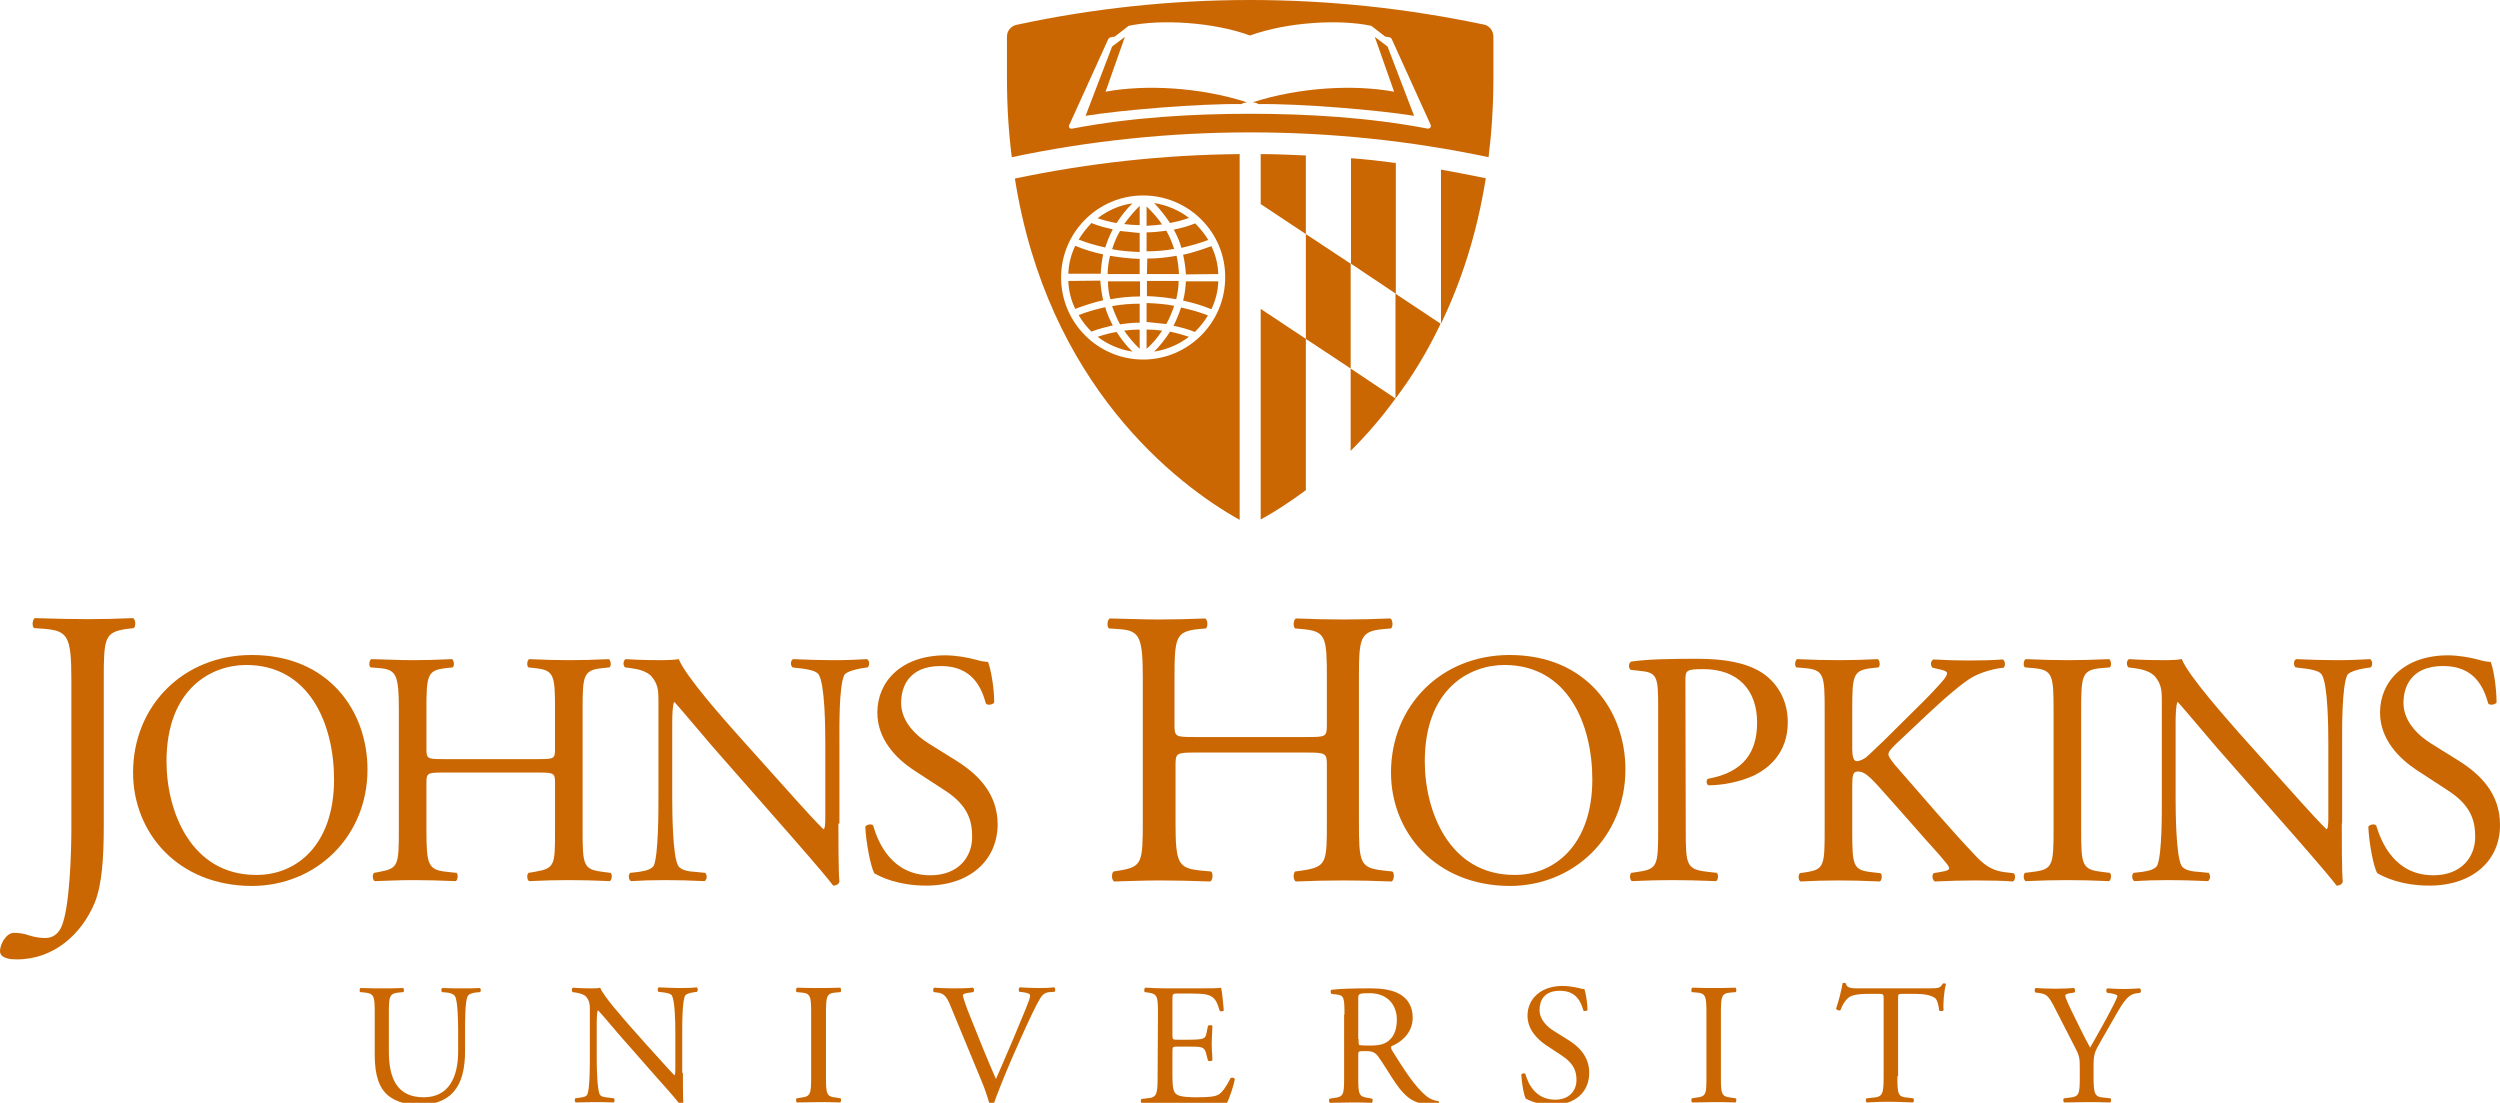 <?xml version="1.0" encoding="utf-8"?>
<!-- Generator: Adobe Illustrator 27.8.1, SVG Export Plug-In . SVG Version: 6.00 Build 0)  -->
<svg version="1.1" id="Layer_1" xmlns="http://www.w3.org/2000/svg" xmlns:xlink="http://www.w3.org/1999/xlink" x="0px" y="0px"
	 viewBox="0 0 725.2 319.9" style="enable-background:new 0 0 725.2 319.9;" xml:space="preserve">
<style type="text/css">
	.st0{fill:#CA6703;}
	.st1{fill-rule:evenodd;clip-rule:evenodd;fill:#CA6703;}
	.st2{clip-path:url(#SVGID_00000099630429419707768990000010805720695059465405_);fill:#CA6703;}
</style>
<g>
	<path class="st0" d="M132.9,299.3c0-3.1-0.1-8.8-0.9-10.3c-0.4-0.6-1.3-1-2.5-1.1l-1.3-0.1c-0.3-0.4-0.2-1,0.1-1.2
		c1.9,0.1,3.8,0.1,5.7,0.1c2.1,0,3.4,0,5.2-0.1c0.4,0.3,0.3,0.9,0.1,1.2l-1.2,0.1c-1.2,0.1-2.2,0.5-2.5,1.2
		c-0.7,1.6-0.7,7.4-0.7,10.2v5.7c0,4.3-0.7,8.9-3.5,11.9c-2.1,2.4-5.8,3.6-9.5,3.6c-3.4,0-6.9-0.7-9.3-2.7
		c-2.6-2.2-3.9-5.8-3.9-11.8v-11.8c0-5.2-0.1-6-3-6.3l-1.2-0.1c-0.3-0.2-0.2-1.1,0.1-1.2c2.5,0.1,4.2,0.1,6.2,0.1
		c2.1,0,3.7,0,6.1-0.1c0.3,0.1,0.4,1,0.1,1.2l-1.2,0.1c-2.9,0.3-3,1.1-3,6.3V305c0,8,2.5,13.3,10.1,13.3c7.2,0,10-5.7,10-13.3V299.3
		L132.9,299.3z"/>
	<path class="st0" d="M198.1,311.2c0,1.5,0,7.4,0.1,8.7c-0.1,0.3-0.4,0.6-0.9,0.6c-0.6-0.9-2-2.6-6.4-7.5l-11.6-13.2
		c-1.3-1.5-4.7-5.6-5.8-6.7h-0.1c-0.2,0.6-0.3,1.8-0.3,3.2v10.9c0,2.4,0.1,8.8,0.9,10.3c0.3,0.6,1.3,0.8,2.6,0.9l1.5,0.2
		c0.3,0.4,0.2,1-0.1,1.2c-2.2-0.1-4-0.1-5.8-0.1c-2.1,0-3.4,0.1-5.2,0.1c-0.3-0.3-0.4-0.9-0.1-1.2l1.3-0.2c1.2-0.1,2-0.4,2.2-1
		c0.7-1.8,0.7-7.9,0.7-10.3v-14.4c0-1.4-0.1-2.4-1.1-3.6c-0.7-0.7-1.9-1-3.1-1.2l-0.8-0.1c-0.3-0.3-0.3-1.1,0.1-1.3
		c2.1,0.2,4.8,0.2,5.6,0.2s1.7,0,2.3-0.2c1,2.6,6.9,9.1,8.5,11l4.8,5.4c3.5,3.8,5.9,6.6,8.2,9h0.1c0.2-0.2,0.2-1.1,0.2-2.1v-10.7
		c0-2.3-0.1-8.8-1-10.3c-0.3-0.5-1.1-0.8-3.1-1l-0.8-0.1c-0.3-0.3-0.3-1.1,0.1-1.3c2.3,0.1,4,0.2,5.9,0.2c2.1,0,3.4,0,5.1-0.2
		c0.4,0.3,0.4,1,0.1,1.3l-0.7,0.1c-1.6,0.2-2.6,0.6-2.8,1.1c-0.8,1.8-0.8,8-0.8,10.3v12L198.1,311.2L198.1,311.2z"/>
	<path class="st0" d="M235.3,294.3c0-5.3-0.1-6.2-3-6.4l-1.2-0.1c-0.3-0.2-0.2-1.1,0.1-1.3c2.5,0.1,4.2,0.1,6.3,0.1
		c2,0,3.7,0,6.2-0.1c0.3,0.1,0.4,1.1,0.1,1.3l-1.2,0.1c-2.9,0.2-3,1.1-3,6.4v17.8c0,5.3,0.1,6,3,6.3l1.2,0.2
		c0.3,0.2,0.2,1.1-0.1,1.2c-2.5-0.1-4.2-0.1-6.2-0.1c-2.1,0-3.8,0.1-6.3,0.1c-0.3-0.1-0.4-0.9-0.1-1.2l1.2-0.2c2.9-0.3,3-1.1,3-6.3
		V294.3z"/>
	<path class="st0" d="M275.8,292c-1.1-2.8-1.9-3.9-4-4.1l-0.9-0.1c-0.3-0.3-0.3-1,0.1-1.3c1.4,0.1,3,0.2,5.2,0.2s3.9,0,6-0.2
		c0.4,0.2,0.5,1,0.1,1.3l-0.7,0.1c-1.9,0.2-2.3,0.5-2.3,0.9c0.1,0.5,0.9,3.2,2.5,7c2.3,5.8,4.6,11.5,7.1,17.2
		c1.5-3.3,3.6-8.4,4.8-11.1c1.4-3.4,3.8-9,4.6-11.2c0.4-1,0.5-1.6,0.5-2c0-0.3-0.5-0.7-2.2-0.9l-0.9-0.1c-0.3-0.3-0.2-1.1,0.1-1.3
		c1.4,0.1,3.3,0.2,5.2,0.2c1.7,0,3.2,0,4.8-0.2c0.4,0.2,0.4,1,0.1,1.3l-1.5,0.1c-1.2,0.1-2,0.7-2.6,1.7c-1.4,2.3-3.3,6.4-5.6,11.5
		l-2.7,6.1c-2,4.6-4.3,10.4-5.2,13c-0.1,0.1-0.3,0.1-0.5,0.1c-0.3,0-0.5,0-0.8-0.1c-0.6-2.1-1.4-4.5-2.3-6.6L275.8,292z"/>
	<path class="st0" d="M335.9,294.2c0-5.2-0.1-5.9-3-6.3l-0.8-0.1c-0.3-0.2-0.2-1.1,0.1-1.3c2.1,0.1,3.8,0.2,5.9,0.2h9.4
		c3.2,0,6.1,0,6.7-0.2c0.3,0.9,0.6,4.4,0.8,6.6c-0.2,0.3-1,0.4-1.2,0.1c-0.7-2.3-1.2-4.1-3.8-4.7c-1-0.2-2.6-0.3-4.8-0.3h-3.6
		c-1.5,0-1.5,0.1-1.5,2v10c0,1.4,0.1,1.4,1.6,1.4h2.9c2.1,0,3.6-0.1,4.2-0.3c0.6-0.2,1-0.5,1.2-1.7l0.4-2c0.2-0.3,1.1-0.3,1.3,0
		c0,1.2-0.2,3.2-0.2,5.1c0,1.8,0.2,3.7,0.2,4.8c-0.2,0.4-1.1,0.4-1.3,0.1l-0.5-1.9c-0.2-0.9-0.5-1.6-1.5-1.9
		c-0.7-0.2-1.9-0.2-3.8-0.2h-2.9c-1.5,0-1.6,0-1.6,1.4v7c0,2.6,0.1,4.3,0.9,5.2c0.6,0.6,1.7,1.1,6.1,1.1c3.8,0,5.3-0.2,6.4-0.8
		c0.9-0.5,2.2-2.2,3.5-4.8c0.4-0.2,1.1-0.1,1.2,0.4c-0.3,1.7-1.6,5.6-2.3,6.9c-4.5-0.1-8.9-0.1-13.4-0.1H338c-2.1,0-3.8,0.1-6.8,0.1
		c-0.3-0.1-0.4-0.9-0.1-1.2l1.6-0.2c2.8-0.2,3.1-1,3.1-6.2L335.9,294.2L335.9,294.2z"/>
	<path class="st0" d="M390,294.3c0-4.7-0.1-5.6-2.2-5.8l-1.6-0.2c-0.3-0.3-0.3-1.1,0.1-1.2c2.8-0.3,6.2-0.4,11.1-0.4
		c3.1,0,6,0.3,8.3,1.5c2.4,1.2,4.1,3.5,4.1,7c0,4.7-3.7,7.3-6.2,8.3c-0.2,0.3,0,0.8,0.2,1.2c4,6.4,6.6,10.4,10,13.3
		c0.9,0.7,2.1,1.3,3.4,1.4c0.3,0.1,0.3,0.5,0,0.7c-0.4,0.1-1.2,0.2-2.2,0.2c-4.2,0-6.8-1.2-10.3-6.3c-1.3-1.9-3.3-5.3-4.9-7.5
		c-0.8-1.1-1.6-1.6-3.5-1.6c-2.3,0-2.3,0-2.3,1.1v6.3c0,5.2,0.1,5.8,3,6.2l1,0.2c0.3,0.2,0.2,1.1-0.1,1.2c-2.2-0.1-3.9-0.1-5.9-0.1
		c-2.1,0-3.9,0.1-6.2,0.1c-0.3-0.1-0.4-0.9-0.1-1.2l1.2-0.2c2.9-0.3,3-1,3-6.2v-18H390z M394.1,301.4c0,0.9,0,1.4,0.1,1.7
		c0.2,0.1,0.9,0.2,3.4,0.2c1.8,0,3.7-0.2,5.1-1.3c1.3-1,2.5-2.8,2.5-6.2c0-4-2.4-7.7-8-7.7c-3.1,0-3.2,0.2-3.2,1.6v11.7L394.1,301.4
		L394.1,301.4z"/>
	<path class="st0" d="M450.4,320.5c-4.2,0-6.8-1.3-7.8-1.8c-0.6-1.1-1.2-4.6-1.3-7c0.3-0.4,1-0.5,1.2-0.1c0.7,2.5,2.8,7.4,8.6,7.4
		c4.2,0,6.2-2.7,6.2-5.7c0-2.2-0.5-4.6-4.1-7l-4.7-3.1c-2.5-1.7-5.4-4.5-5.4-8.6c0-4.7,3.7-8.6,10.2-8.6c1.5,0,3.3,0.3,4.6,0.6
		c0.6,0.2,1.3,0.3,1.7,0.3c0.4,1.2,0.9,4,0.9,6.1c-0.2,0.3-1,0.4-1.2,0.1c-0.7-2.4-2-5.7-6.8-5.7c-4.9,0-5.9,3.2-5.9,5.6
		c0,2.9,2.4,5,4.2,6.1l4,2.5c3.1,1.9,6.2,4.8,6.2,9.6C461,316.8,456.9,320.5,450.4,320.5"/>
	<path class="st0" d="M495,294.3c0-5.3-0.1-6.2-3-6.4l-1.2-0.1c-0.3-0.2-0.2-1.1,0.1-1.3c2.5,0.1,4.2,0.1,6.3,0.1c2,0,3.7,0,6.2-0.1
		c0.3,0.1,0.4,1.1,0.1,1.3l-1.3,0.1c-2.9,0.2-3,1.1-3,6.4v17.8c0,5.3,0.1,6,3,6.3l1.3,0.2c0.3,0.2,0.2,1.1-0.1,1.2
		c-2.5-0.1-4.2-0.1-6.2-0.1c-2.1,0-3.8,0.1-6.3,0.1c-0.3-0.1-0.4-0.9-0.1-1.2l1.2-0.2c3-0.3,3-1.1,3-6.3V294.3z"/>
	<path class="st0" d="M550.4,312.2c0,5.2,0.1,6,3,6.2l1.6,0.2c0.3,0.2,0.2,1.1-0.1,1.2c-2.8-0.1-4.5-0.2-6.5-0.2s-3.7,0-6.9,0.2
		c-0.3-0.2-0.4-1,0-1.2l1.8-0.2c2.8-0.2,3.1-1,3.1-6.2v-22.3c0-1.5,0-1.6-1.5-1.6h-2.7c-2.1,0-4.9,0.1-6.1,1.2
		c-1.2,1.1-1.7,2.2-2.2,3.5c-0.4,0.3-1.1,0-1.3-0.4c0.8-2.3,1.6-5.5,1.9-7.4c0.2-0.1,0.8-0.1,0.9,0c0.3,1.6,2,1.5,4.2,1.5h20.1
		c2.7,0,3.1-0.1,3.9-1.4c0.3-0.1,0.8,0,0.9,0.1c-0.6,2-0.9,6.1-0.7,7.6c-0.2,0.4-1,0.4-1.3,0.1c-0.1-1.2-0.5-3.1-1.2-3.6
		c-1.2-0.8-3-1.2-5.8-1.2H552c-1.5,0-1.4,0-1.4,1.7v22.2L550.4,312.2L550.4,312.2z"/>
	<path class="st0" d="M607.3,312.1c0,5.3,0.3,6.1,3,6.3l1.9,0.2c0.3,0.3,0.2,1.1-0.1,1.2c-3.1-0.1-4.8-0.1-6.8-0.1
		c-2.1,0-3.9,0.1-6.5,0.1c-0.3-0.1-0.4-0.9-0.1-1.2l1.6-0.2c2.9-0.3,3-1,3-6.3v-2.5c0-2.7-0.1-3.4-1.6-6.2l-5.9-11.5
		c-1.7-3.3-2.4-3.5-4-3.8l-1.4-0.2c-0.3-0.4-0.2-1.1,0.1-1.3c1.6,0.1,3.4,0.2,5.8,0.2c2.3,0,4.1-0.1,5.3-0.2c0.4,0.2,0.4,1,0.2,1.3
		l-0.6,0.1c-1.8,0.2-2.1,0.5-2.1,0.9c0,0.5,1.3,3.3,1.6,3.9c1.8,3.7,3.7,7.6,5.6,11.1c1.5-2.7,3.2-5.6,4.7-8.4
		c1.4-2.6,3.2-6,3.2-6.6c0-0.3-0.9-0.6-2.1-0.8l-0.9-0.1c-0.3-0.4-0.3-1.1,0.1-1.3c1.8,0.1,3.2,0.2,4.8,0.2c1.5,0,2.9-0.1,4.6-0.2
		c0.4,0.3,0.5,1,0.1,1.3l-1.4,0.2c-2.6,0.5-4.1,3.6-6.6,7.9l-3.1,5.4c-2.2,3.8-2.4,4.2-2.4,8.1L607.3,312.1L607.3,312.1z"/>
	<path class="st1" d="M359.6,44.7c-22,0.2-43.9,2.6-65.2,7.1c9.4,59.7,46.7,88.7,65.2,99L359.6,44.7L359.6,44.7z M331.6,56.7
		c-13.1,0-23.8,10.7-23.8,23.8s10.7,23.8,23.8,23.8c13.1,0,23.8-10.7,23.8-23.8C355.5,67.4,344.8,56.7,331.6,56.7 M332.7,79.5h9.3
		c-0.1-1.8-0.3-3.5-0.7-5.3c-2.8,0.5-5.7,0.8-8.5,0.8L332.7,79.5L332.7,79.5z M340.6,72.2c-0.6-1.8-1.3-3.6-2.3-5.3
		c-1.9,0.3-3.8,0.5-5.7,0.5v5.5C335.4,72.9,338,72.7,340.6,72.2 M337.1,65.1c-1.3-1.9-2.8-3.6-4.5-5.2v5.6
		C334.2,65.4,335.7,65.3,337.1,65.1 M339.4,64.7c1.9-0.4,3.7-0.8,5.5-1.5c-2.9-2.2-6.3-3.7-10.1-4.3
		C336.5,60.7,338.1,62.7,339.4,64.7 M326.1,65c1.5,0.2,3,0.3,4.5,0.3v-5.6C328.9,61.4,327.4,63.2,326.1,65 M328.5,59
		c-3.8,0.5-7.2,2.1-10.1,4.3c1.8,0.6,3.6,1.1,5.5,1.4C325.2,62.7,326.7,60.7,328.5,59 M324.9,67c-1,1.7-1.7,3.4-2.3,5.3
		c2.6,0.5,5.3,0.7,8,0.8v-5.5C328.7,67.4,326.8,67.2,324.9,67 M322,74.2c-0.4,1.7-0.7,3.5-0.7,5.3h9.3v-4.4
		C327.7,75,324.9,74.7,322,74.2 M320,73.8c-2.8-0.6-5.5-1.4-8.1-2.5c-1.2,2.5-1.9,5.2-2,8.1h9.4C319.4,77.6,319.6,75.7,320,73.8
		 M309.9,81.5c0.1,2.9,0.8,5.6,2,8.1c2.7-1,5.4-1.9,8.1-2.5c-0.4-1.9-0.7-3.7-0.8-5.7L309.9,81.5L309.9,81.5z M322.1,86.8
		c2.8-0.5,5.7-0.8,8.6-0.8v-4.4h-9.3C321.4,83.3,321.6,85.1,322.1,86.8 M322.6,88.8c0.6,1.8,1.4,3.6,2.3,5.3
		c1.9-0.3,3.8-0.5,5.7-0.5v-5.5C327.9,88.1,325.3,88.3,322.6,88.8 M326.1,95.9c1.3,1.9,2.8,3.7,4.5,5.3v-5.6
		C329.1,95.6,327.6,95.7,326.1,95.9 M323.9,96.3c-1.9,0.3-3.7,0.8-5.5,1.4c2.9,2.2,6.3,3.7,10.1,4.3
		C326.7,100.3,325.2,98.3,323.9,96.3 M337.1,95.9c-1.5-0.2-3-0.3-4.5-0.3v5.6C334.4,99.6,335.9,97.8,337.1,95.9 M334.8,102
		c3.8-0.6,7.2-2.1,10.1-4.3c-1.8-0.6-3.6-1.1-5.5-1.5C338.1,98.3,336.5,100.3,334.8,102 M338.3,94c1-1.7,1.7-3.5,2.3-5.3
		c-2.6-0.5-5.3-0.7-8-0.8v5.5C334.6,93.6,336.5,93.8,338.3,94 M341.2,86.8c0.4-1.7,0.7-3.5,0.7-5.3h-9.2v4.4
		C335.6,86,338.4,86.3,341.2,86.8 M343.2,87.2c2.8,0.6,5.5,1.4,8.2,2.5c1.2-2.5,1.9-5.2,2-8.1H344C343.9,83.4,343.7,85.3,343.2,87.2
		 M353.4,79.5c-0.1-2.9-0.8-5.6-2-8.1c-2.7,1-5.4,1.9-8.2,2.5c0.4,1.8,0.7,3.7,0.8,5.7L353.4,79.5L353.4,79.5z M346.7,64.8
		c-2,0.8-4.1,1.4-6.2,1.8c0.9,1.7,1.7,3.4,2.2,5.3c2.6-0.6,5.2-1.3,7.8-2.3C349.4,67.8,348.1,66.2,346.7,64.8 M312.9,69.5
		c2.5,1,5.1,1.7,7.7,2.3c0.6-1.8,1.3-3.6,2.2-5.3c-2.1-0.4-4.2-1-6.2-1.8C315.2,66.2,313.9,67.8,312.9,69.5 M316.6,96.2
		c2-0.8,4.1-1.3,6.2-1.8c-0.9-1.7-1.7-3.5-2.2-5.3c-2.6,0.6-5.2,1.3-7.7,2.3C313.9,93.2,315.2,94.8,316.6,96.2 M350.4,91.5
		c-2.5-1-5.1-1.7-7.8-2.3c-0.6,1.8-1.3,3.6-2.2,5.3c2.1,0.4,4.2,1,6.2,1.8C348.1,94.8,349.4,93.2,350.4,91.5"/>
	<path class="st0" d="M292.1,22.8V10.6c0-1.7,1.2-3,2.7-3.4h0.1C316.7,2.5,339.4,0,362.6,0s45.8,2.5,67.7,7.1h0.1
		c1.6,0.3,2.8,1.8,2.8,3.5v12.2c0,8-0.5,15.6-1.4,22.8c-45.3-9.6-92.9-9.6-138.3,0C292.6,38.5,292.1,30.9,292.1,22.8 M362.6,10.3
		c-10.6-3.9-25.9-4.8-35.2-2.8l-4,3.1l-1.1,0.2c-0.4,0-0.6,0.3-0.8,0.5l-11.3,24.9c-0.4,0.7,0.2,1.3,0.9,1.1
		c17.2-3.3,35.3-4.3,51.5-4.3l0,0c16.1,0,34.3,1,51.5,4.3c0.6,0.1,1.2-0.5,0.9-1.1l-11.3-24.9c-0.1-0.2-0.4-0.5-0.8-0.5l-1.1-0.2
		l-4-3.1C388.6,5.5,373.3,6.4,362.6,10.3L362.6,10.3z"/>
	<path class="st0" d="M361.8,29.7c-13.9-4.5-29.8-5.2-41.1-3.1l5.6-15.9l-3.7,2.8l-7.7,20.1c10.3-1.7,33.6-3.6,45.1-3.4
		C360.4,30,361,29.7,361.8,29.7"/>
	<path class="st0" d="M363.3,29.7c13.9-4.5,29.8-5.2,41.1-3.1l-5.6-15.9l3.7,2.8l7.7,20.1c-10.3-1.7-33.6-3.6-45.1-3.4
		C364.7,30,364.2,29.7,363.3,29.7"/>
	<path class="st0" d="M365.7,89.6v61.1c3.7-2,8.2-4.9,13.1-8.5V98.3L365.7,89.6z"/>
	<path class="st0" d="M378.8,45.1c-4.3-0.2-8.7-0.4-13.1-0.4v14.5l13.1,8.7V45.1z"/>
	<path class="st0" d="M404.9,85.2V47.3c-4.3-0.6-8.7-1.1-13-1.4v30.6L404.9,85.2z"/>
	<path class="st0" d="M391.8,106.9v23.9c4.4-4.4,8.8-9.4,13-15.2l0,0L391.8,106.9z"/>
	<path class="st0" d="M404.9,115.7L404.9,115.7L404.9,115.7L404.9,115.7z"/>
	<path class="st0" d="M418,93.9c5.8-12,10.4-25.9,13-42.2c-4.3-0.9-8.7-1.7-13-2.5V93.9L418,93.9z"/>
	<polygon class="st0" points="378.8,67.9 378.8,98.3 391.8,106.9 391.8,76.5 	"/>
	<path class="st0" d="M417.9,93.9l-13.1-8.7v30.4l0,0C409.6,109.3,414,102.1,417.9,93.9L417.9,93.9z"/>
	<path class="st0" d="M417.9,94C417.9,94,418,94,417.9,94L417.9,94L417.9,94z"/>
	<g>
		<g>
			<g>
				<defs>
					<rect id="SVGID_1_" y="179.3" width="725.4" height="99.1"/>
				</defs>
				<clipPath id="SVGID_00000063598037837612853980000010621871134852172698_">
					<use xlink:href="#SVGID_1_"  style="overflow:visible;"/>
				</clipPath>
				<path style="clip-path:url(#SVGID_00000063598037837612853980000010621871134852172698_);fill:#CA6703;" d="M20.7,197.1
					c0-12.7-1.1-14.1-7.9-14.7l-2.9-0.2c-0.7-0.5-0.5-2.5,0.2-2.9c6.7,0.2,10.5,0.3,15.4,0.3c4.6,0,8.5-0.1,13.1-0.3
					c0.7,0.3,0.9,2.4,0.2,2.9l-1.7,0.2c-6.8,0.9-7,2.5-7,14.7v42.5c0,9.1-0.5,17-2.6,22.2c-3.8,9.2-11.9,16.5-22.6,16.5
					c-1.4,0-4.9-0.1-4.9-2.4c0-1.9,1.7-5.3,4.1-5.3c1.4,0,2.8,0.2,4.2,0.7c1.6,0.5,3.2,0.8,4.8,0.8c2.4,0,3.8-1.4,4.6-3
					c2.6-5.4,3-22.6,3-28.8C20.7,240.3,20.7,197.1,20.7,197.1z"/>
			</g>
		</g>
	</g>
	<path class="st0" d="M38.6,224.1c0-19.3,14.5-34.1,34.4-34.1c22.3,0,33.6,16.2,33.6,33.2c0,19.5-14.9,33.8-33.6,33.8
		C51.5,256.9,38.6,241.5,38.6,224.1 M96.9,226.1c0-16-7.1-33.2-25.5-33.2c-10.1,0-23.1,6.9-23.1,28c0,14.3,7,32.9,26,32.9
		C85.9,253.9,96.9,245.2,96.9,226.1"/>
	<path class="st0" d="M128.5,224.1c-4.6,0-4.8,0.2-4.8,3.1v13.6c0,10.2,0.5,11.5,5.9,12.1l2.8,0.3c0.6,0.4,0.4,2.1-0.2,2.4
		c-5.2-0.2-8.5-0.3-12.3-0.3c-4.2,0-7.4,0.2-11.2,0.3c-0.6-0.3-0.8-1.8-0.2-2.4l1.6-0.3c5.4-1,5.6-1.9,5.6-12.1V206
		c0-10.2-0.7-11.8-5.7-12.2l-2.5-0.2c-0.6-0.4-0.4-2.1,0.2-2.4c4.7,0.1,8,0.3,12.2,0.3c3.8,0,7.1-0.1,11.2-0.3
		c0.6,0.3,0.8,2,0.2,2.4l-1.8,0.2c-5.6,0.6-5.8,2-5.8,12.2v11.1c0,3,0.2,3.1,4.8,3.1h27.7c4.6,0,4.8-0.1,4.8-3.1V206
		c0-10.2-0.2-11.6-5.9-12.2l-1.8-0.2c-0.6-0.4-0.4-2.1,0.2-2.4c4.4,0.2,7.7,0.3,11.7,0.3c3.8,0,7.1-0.1,11.4-0.3
		c0.6,0.3,0.8,2,0.2,2.4l-2,0.2c-5.6,0.6-5.8,2-5.8,12.2v34.8c0,10.2,0.2,11.4,5.8,12.1l2.3,0.3c0.6,0.4,0.4,2.1-0.2,2.4
		c-4.6-0.2-7.9-0.3-11.7-0.3c-4,0-7.5,0.1-11.7,0.3c-0.6-0.3-0.8-1.8-0.2-2.4l1.8-0.3c5.9-1,5.9-1.9,5.9-12.1v-13.6
		c0-2.9-0.2-3.1-4.8-3.1L128.5,224.1L128.5,224.1z"/>
	<path class="st0" d="M243.2,238.9c0,2.9,0,14.4,0.3,16.9c-0.2,0.6-0.8,1.1-1.8,1.1c-1.2-1.6-4-5-12.4-14.6l-22.4-25.5
		c-2.6-3-9.2-10.9-11.2-13.1h-0.2c-0.4,1.2-0.5,3.4-0.5,6.3v21.1c0,4.5,0.1,17.1,1.7,20c0.6,1.1,2.5,1.7,4.9,1.8l3,0.3
		c0.6,0.8,0.5,1.9-0.2,2.4c-4.3-0.2-7.7-0.3-11.3-0.3c-4.1,0-6.7,0.1-10.1,0.3c-0.7-0.5-0.8-1.8-0.2-2.4l2.6-0.3
		c2.2-0.3,3.8-0.9,4.3-1.9c1.3-3.5,1.3-15.3,1.3-19.9v-28c0-2.7-0.1-4.7-2.1-7c-1.4-1.4-3.7-2-6-2.3l-1.6-0.2
		c-0.6-0.6-0.6-2,0.2-2.4c4.1,0.3,9.2,0.3,10.9,0.3c1.6,0,3.2-0.1,4.5-0.3c1.9,4.9,13.3,17.7,16.5,21.3l9.4,10.5
		c6.7,7.4,11.4,12.9,16,17.5h0.2c0.4-0.5,0.4-2,0.4-4.1v-20.7c0-4.5-0.1-17.1-1.9-20c-0.6-0.9-2.1-1.5-6-1.9l-1.6-0.2
		c-0.7-0.6-0.6-2.1,0.2-2.4c4.5,0.2,7.7,0.3,11.4,0.3c4.2,0,6.7-0.1,10-0.3c0.8,0.5,0.8,1.8,0.2,2.4l-1.4,0.2c-3.1,0.5-5,1.3-5.4,2
		c-1.6,3.5-1.4,15.5-1.4,19.9v23.2L243.2,238.9L243.2,238.9z"/>
	<path class="st0" d="M268.7,256.9c-8.1,0-13.3-2.5-15.1-3.6c-1.1-2.1-2.4-9-2.6-13.5c0.5-0.7,1.9-0.9,2.3-0.3
		c1.4,4.9,5.4,14.4,16.6,14.4c8.1,0,12.1-5.3,12.1-11.1c0-4.3-0.9-9-7.9-13.5l-9.2-6c-4.8-3.2-10.4-8.7-10.4-16.6
		c0-9.2,7.2-16.6,19.7-16.6c3,0,6.5,0.6,9,1.3c1.3,0.4,2.6,0.6,3.4,0.6c0.9,2.3,1.8,7.7,1.8,11.8c-0.4,0.6-1.9,0.9-2.4,0.3
		c-1.3-4.6-3.9-10.9-13.1-10.9c-9.5,0-11.5,6.3-11.5,10.7c0,5.6,4.6,9.7,8.2,11.9l7.7,4.8c6.1,3.8,12.1,9.4,12.1,18.6
		C289.3,249.6,281.3,256.9,268.7,256.9"/>
	<path class="st0" d="M346.7,218.3c-5.5,0-5.7,0.2-5.7,3.7v16.2c0,12,0.6,13.6,7,14.3l3.3,0.3c0.7,0.5,0.5,2.5-0.2,2.9
		c-6.2-0.2-10.1-0.3-14.6-0.3c-4.9,0-8.8,0.2-13.3,0.3c-0.7-0.3-0.9-2.2-0.2-2.9l1.9-0.3c6.4-1.1,6.6-2.3,6.6-14.3v-41.3
		c0-12-0.8-14-6.8-14.4l-3-0.2c-0.7-0.5-0.5-2.5,0.2-2.9c5.6,0.1,9.5,0.3,14.4,0.3c4.5,0,8.4-0.1,13.3-0.3c0.7,0.3,0.9,2.4,0.2,2.9
		l-2.2,0.2c-6.6,0.7-6.9,2.4-6.9,14.4v13.2c0,3.6,0.2,3.7,5.7,3.7h32.8c5.5,0,5.7-0.1,5.7-3.7v-13.2c0-12-0.2-13.8-7-14.4l-2.2-0.2
		c-0.7-0.5-0.5-2.5,0.2-2.9c5.3,0.2,9.2,0.3,13.9,0.3c4.5,0,8.4-0.1,13.5-0.3c0.7,0.3,0.9,2.4,0.2,2.9l-2.4,0.2
		c-6.6,0.7-6.9,2.4-6.9,14.4v41.3c0,12,0.2,13.5,6.9,14.3l2.8,0.3c0.7,0.5,0.5,2.5-0.2,2.9c-5.5-0.2-9.4-0.3-13.9-0.3
		c-4.7,0-8.8,0.1-13.9,0.3c-0.7-0.3-0.9-2.2-0.2-2.9l2.2-0.3c7-1.1,7-2.3,7-14.3V222c0-3.4-0.2-3.7-5.7-3.7H346.7z"/>
	<path class="st0" d="M403.5,224.1c0-19.3,14.5-34.1,34.4-34.1c22.3,0,33.6,16.2,33.6,33.2c0,19.5-14.9,33.8-33.6,33.8
		C416.5,256.9,403.5,241.5,403.5,224.1 M461.9,226.1c0-16-7.1-33.2-25.5-33.2c-10.1,0-23.1,6.9-23.1,28c0,14.3,7,32.9,26,32.9
		C450.8,253.9,461.9,245.2,461.9,226.1"/>
	<path class="st0" d="M489,240.8c0,10.2,0.2,11.4,6.4,12.1l2.6,0.3c0.6,0.5,0.4,2.1-0.2,2.4c-5.5-0.2-8.7-0.3-12.6-0.3
		c-4.1,0-7.5,0.1-11.8,0.3c-0.6-0.3-0.8-1.8-0.2-2.4l2-0.3c5.6-0.8,5.8-1.9,5.8-12.1v-35.7c0-8.2-0.2-9.9-4.5-10.4l-3.5-0.4
		c-0.7-0.6-0.6-2,0.2-2.4c5.1-0.7,11.1-0.8,19.1-0.8s14,1.1,18.6,3.9c4.4,2.8,7.7,7.8,7.7,14.5c0,8.9-5.5,13.3-9.7,15.4
		c-4.3,2-9.4,2.9-13.3,2.9c-0.7-0.3-0.7-1.7-0.1-1.9c10.4-1.9,14.2-7.8,14.2-16.3c0-9.4-5.5-15.5-15.6-15.5c-5.1,0-5.2,0.4-5.2,3.5
		L489,240.8L489,240.8z"/>
	<path class="st0" d="M529.3,206c0-10.2-0.2-11.7-5.8-12.2l-2.4-0.2c-0.6-0.4-0.4-2.1,0.2-2.4c4.7,0.2,7.8,0.3,12.2,0.3
		c3.8,0,7.1-0.1,11.2-0.3c0.6,0.3,0.8,2,0.2,2.4l-1.8,0.2c-5.6,0.6-5.8,2-5.8,12.2v11.1c0,1.8,0.2,3.7,1.3,3.7c0.9,0,2-0.6,2.7-1.1
		c1.4-1.2,3.9-3.7,4.9-4.6l10.4-10.3c1.8-1.7,6.6-6.7,7.5-8c0.5-0.7,0.7-1.2,0.7-1.5c0-0.4-0.4-0.7-1.6-1l-2.6-0.6
		c-0.7-0.7-0.6-1.9,0.2-2.4c3.4,0.2,7.2,0.3,10.6,0.3c3.4,0,6.7-0.1,9.6-0.3c0.7,0.5,0.8,1.8,0.2,2.4c-2.5,0.2-6.3,1.2-9,2.7
		s-8.1,6.1-13.5,11.2l-8.7,8.2c-1.4,1.4-2.2,2.2-2.2,3c0,0.7,0.6,1.4,1.8,3c9.2,10.5,16.6,19.3,24.2,27.2c2.3,2.3,4.5,3.6,7.7,4
		l2.6,0.3c0.7,0.5,0.5,2.1-0.2,2.4c-2.5-0.2-6.3-0.3-10.8-0.3c-4,0-7.4,0.1-11.8,0.3c-0.7-0.2-1-1.8-0.4-2.4l2.2-0.4
		c1.4-0.2,2.3-0.5,2.3-1c0-0.6-0.7-1.4-1.4-2.2c-1.8-2.3-4.4-4.9-8-9.1l-7.7-8.7c-5.5-6.2-7.1-8.1-9.4-8.1c-1.5,0-1.6,1.3-1.6,4.6
		v12.5c0,10.2,0.2,11.5,5.6,12.1l2.6,0.3c0.6,0.4,0.4,2.1-0.2,2.4c-4.7-0.2-8-0.3-11.8-0.3c-4,0-7.3,0.1-11.2,0.3
		c-0.6-0.3-0.8-1.7-0.2-2.4l1.9-0.3c5.1-0.8,5.3-1.9,5.3-12.1V206z"/>
	<path class="st0" d="M595.7,206.2c0-10.3-0.2-11.9-5.9-12.4l-2.4-0.2c-0.6-0.4-0.4-2.1,0.2-2.4c4.8,0.2,8.1,0.3,12.2,0.3
		c3.9,0,7.2-0.1,12-0.3c0.6,0.3,0.8,2,0.2,2.4l-2.4,0.2c-5.7,0.5-5.9,2.1-5.9,12.4v34.4c0,10.3,0.2,11.6,5.9,12.3l2.4,0.3
		c0.6,0.4,0.4,2.1-0.2,2.4c-4.8-0.2-8.1-0.3-12-0.3c-4.1,0-7.3,0.1-12.2,0.3c-0.6-0.3-0.8-1.8-0.2-2.4l2.4-0.3
		c5.7-0.7,5.9-2,5.9-12.3V206.2z"/>
	<path class="st0" d="M679.3,238.9c0,2.9,0,14.4,0.3,16.9c-0.2,0.6-0.8,1.1-1.8,1.1c-1.2-1.6-4-5-12.4-14.6L643,216.8
		c-2.6-3-9.2-10.9-11.2-13.1h-0.2c-0.4,1.2-0.5,3.4-0.5,6.3v21.1c0,4.5,0.1,17.1,1.7,20c0.6,1.1,2.5,1.7,4.9,1.8l3,0.3
		c0.6,0.8,0.5,1.9-0.2,2.4c-4.4-0.2-7.7-0.3-11.3-0.3c-4.1,0-6.7,0.1-10.1,0.3c-0.7-0.5-0.8-1.8-0.2-2.4l2.6-0.3
		c2.2-0.3,3.8-0.9,4.3-1.9c1.4-3.5,1.3-15.3,1.3-19.9v-28c0-2.7-0.1-4.7-2.1-7c-1.4-1.4-3.7-2-6-2.3l-1.6-0.2
		c-0.6-0.6-0.6-2,0.2-2.4c4.1,0.3,9.2,0.3,10.9,0.3c1.5,0,3.2-0.1,4.4-0.3c1.9,4.9,13.4,17.7,16.5,21.3l9.4,10.5
		c6.7,7.4,11.4,12.9,16,17.5h0.2c0.4-0.5,0.4-2,0.4-4.1v-20.7c0-4.5-0.1-17.1-1.9-20c-0.6-0.9-2.1-1.5-6-1.9l-1.6-0.2
		c-0.7-0.6-0.6-2.1,0.2-2.4c4.5,0.2,7.7,0.3,11.4,0.3c4.2,0,6.7-0.1,10-0.3c0.8,0.5,0.8,1.8,0.2,2.4l-1.4,0.2c-3.1,0.5-5,1.3-5.4,2
		c-1.6,3.5-1.5,15.5-1.5,19.9v23.2L679.3,238.9L679.3,238.9z"/>
	<path class="st0" d="M704.7,256.9c-8.1,0-13.2-2.5-15.1-3.6c-1.2-2.1-2.4-9-2.6-13.5c0.5-0.7,1.9-0.9,2.3-0.3
		c1.5,4.9,5.4,14.4,16.6,14.4c8.1,0,12.1-5.3,12.1-11.1c0-4.3-0.9-9-7.9-13.5l-9.2-6c-4.8-3.2-10.5-8.7-10.5-16.6
		c0-9.2,7.2-16.6,19.7-16.6c3,0,6.5,0.6,9,1.3c1.3,0.4,2.6,0.6,3.4,0.6c0.9,2.3,1.7,7.7,1.7,11.8c-0.4,0.6-1.9,0.9-2.4,0.3
		c-1.3-4.6-3.9-10.9-13.1-10.9c-9.5,0-11.5,6.3-11.5,10.7c0,5.6,4.6,9.7,8.2,11.9l7.7,4.8c6.1,3.8,12.1,9.4,12.1,18.6
		C725.3,249.6,717.3,256.9,704.7,256.9"/>
</g>
</svg>
